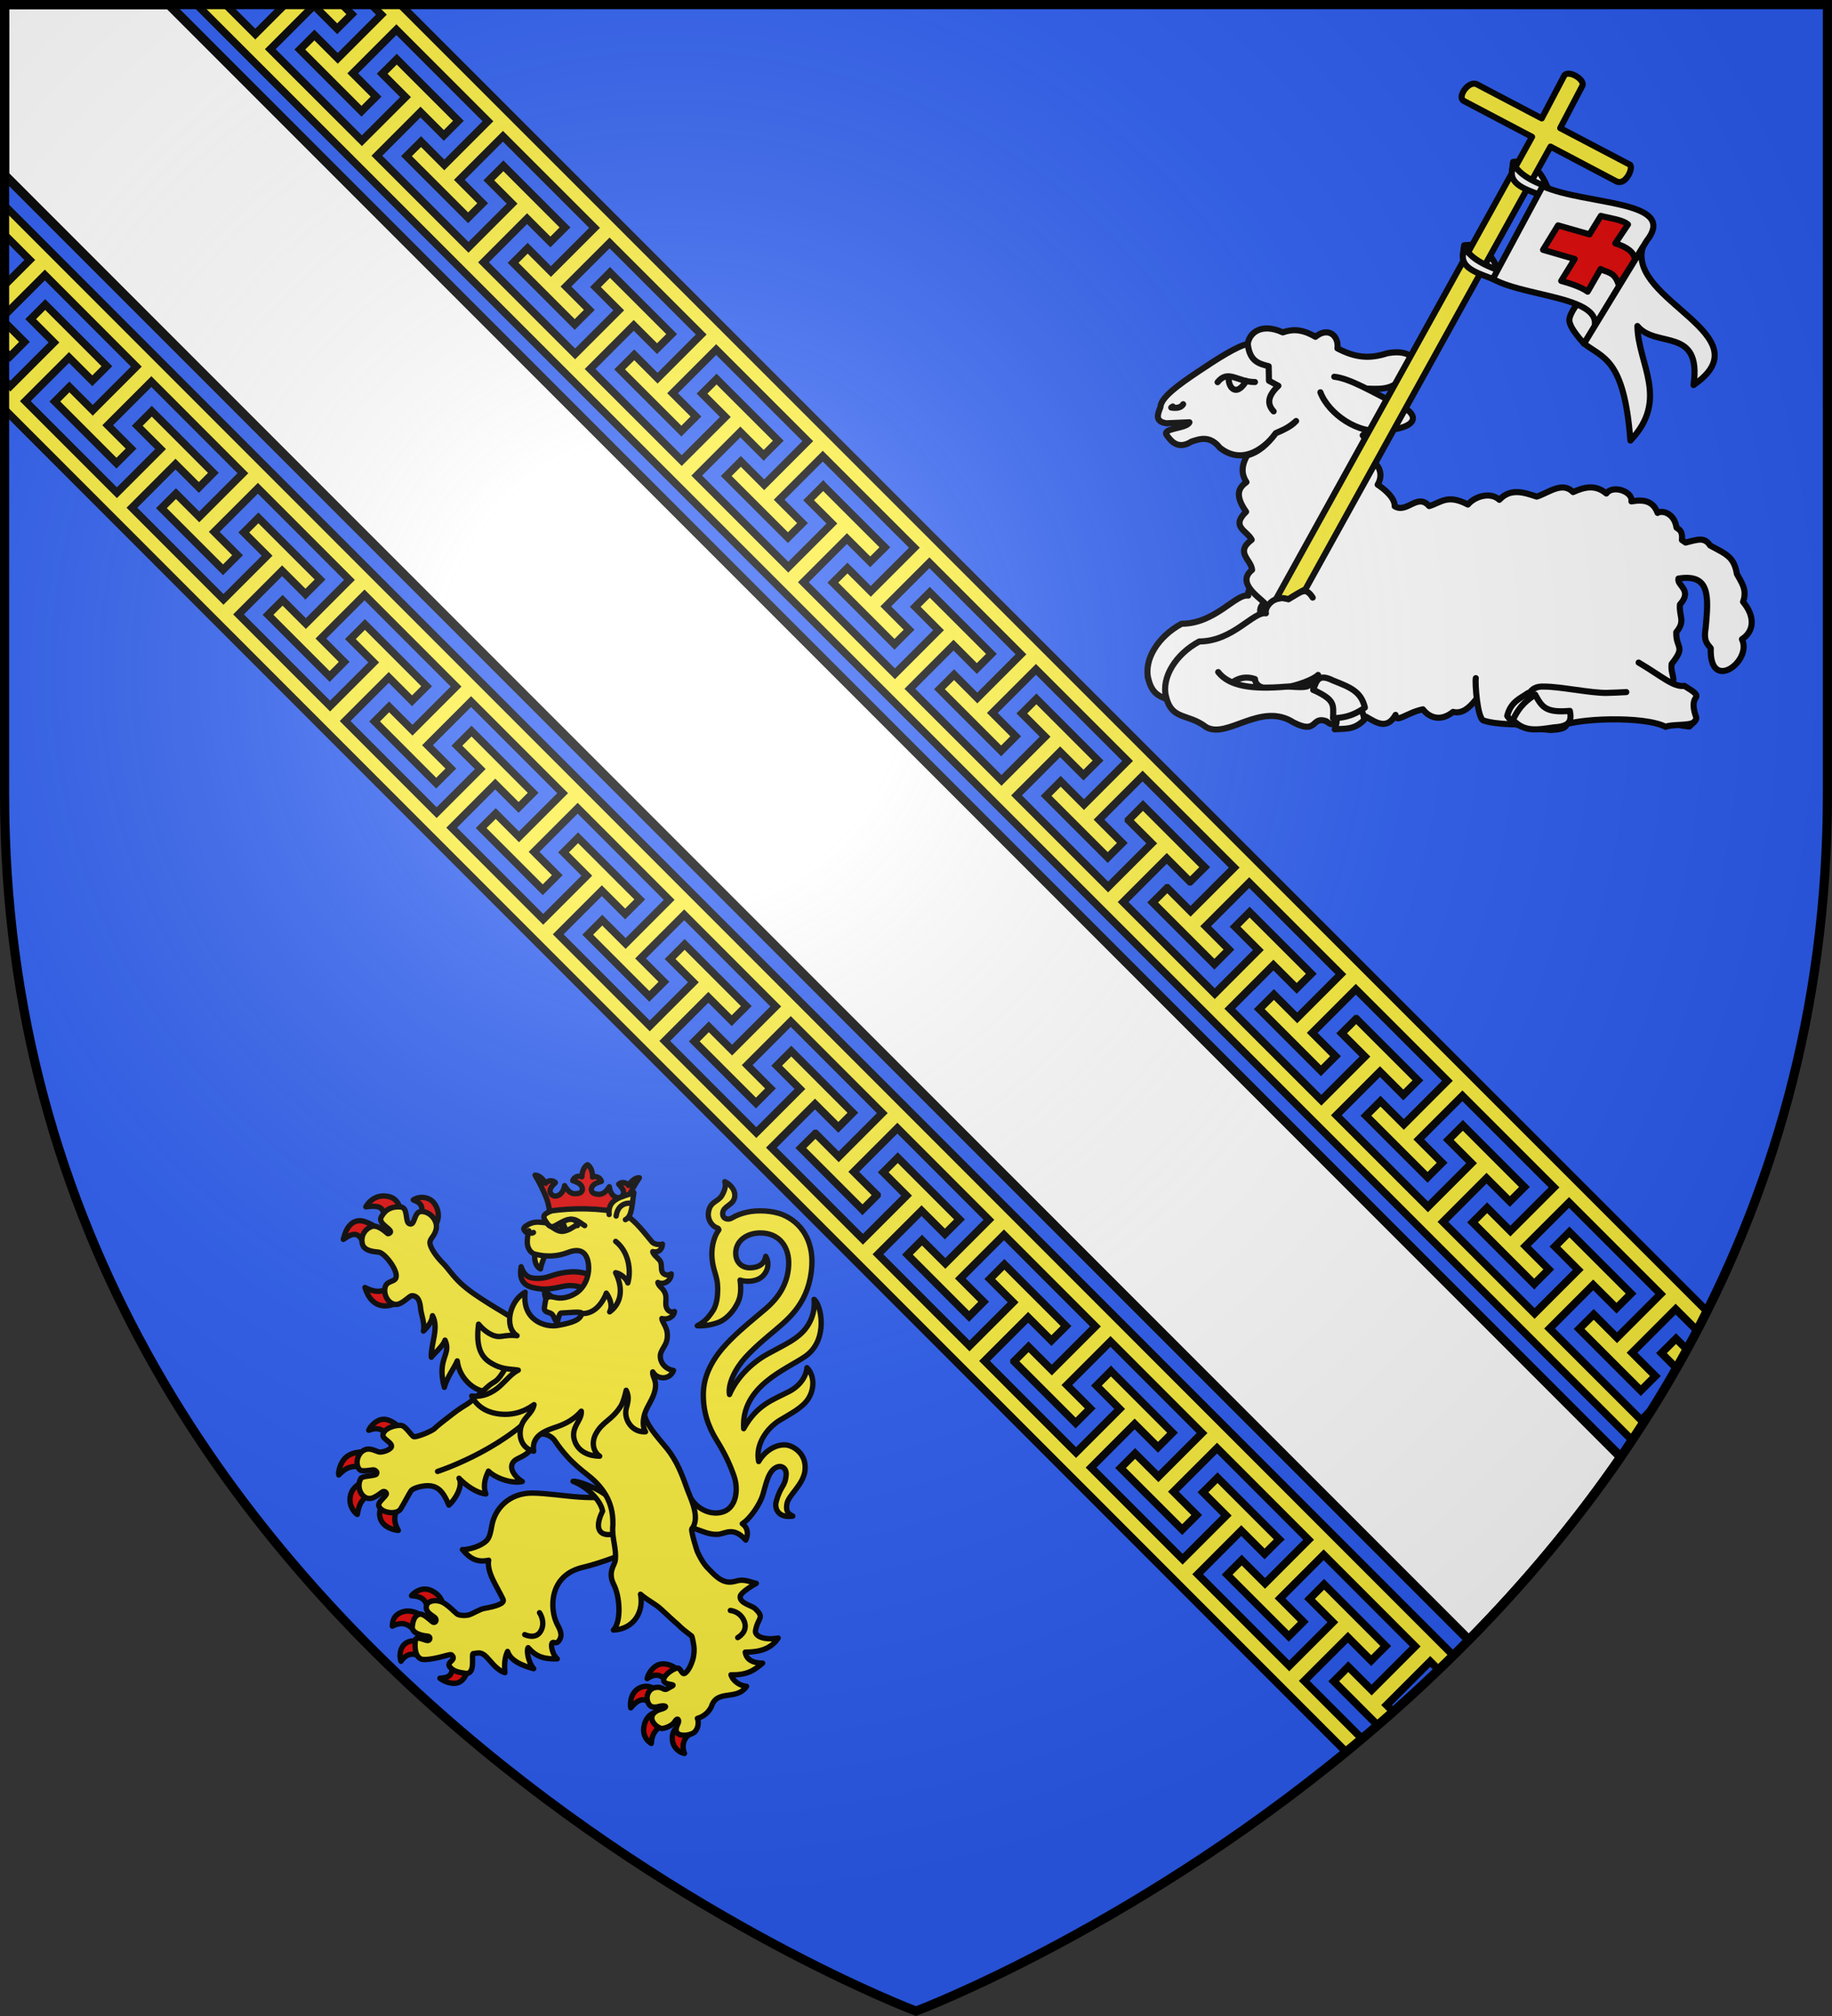 <?xml version="1.0" encoding="UTF-8" standalone="no"?><svg height="660" viewBox="0 0 600 660" width="600" xmlns="http://www.w3.org/2000/svg" xmlns:xlink="http://www.w3.org/1999/xlink"><rect x="0" y="0" width="600" height="660" fill="#333333" stroke="none"/><radialGradient id="a" cx="220" cy="220" gradientUnits="userSpaceOnUse" r="405"><stop offset="0" stop-color="#fff" stop-opacity=".31"/><stop offset=".19" stop-color="#fff" stop-opacity=".25"/><stop offset=".6" stop-color="#6b6b6b" stop-opacity=".125"/><stop offset="1" stop-opacity=".125"/></radialGradient><path d="m1.5 1.5h597v258.5c0 286.31-298.5 398.5-298.5 398.5s-298.5-112.19-298.5-398.5z" fill="#2b5df2"/><g stroke="#000"><g stroke-linecap="round" stroke-linejoin="round" stroke-width="5.356" transform="matrix(.326 0 0 .327 110.401 380.25)"><g fill-rule="evenodd"><path d="m46.888 258.055c-7.079.065-13.599 6.952-15.11 11.055 7.646-3.036 12.88-1.623 17.316 3.024l11.341-7.975s-6.04-5.277-12.124-6.036c-.475-.059-.951-.072-1.423-.068zm-21.288 32.762c-3.851.021-9.909.666-14.835 3.937-7.722 5.127-9.878 16.771-9.125 19.107 7.605-7.9 13.356-10.241 27.452-7.281l.325-15.57s-1.506-.205-3.817-.193zm3.564 28.428s-12.374 3.953-15.372 13.769c-3.198 10.47 3.476 18.718 6.552 20.341 1.365-7.326 2.979-17.823 17.359-20.715zm18.091 19.982c-2.203 4.269-6.229 10.671-3.762 18.334 3.005 9.335 14.73 11.559 18.037 11.787-5.709-9.74-3.892-16.534.714-25.957zm280.884 163.745c-1.048-.022-2.098.045-3.18.244-7.882 1.455-12.93 10.757-13.48 14.529 7.62-4.893 12.736-5.261 20.876 3.145 2.597-3.054 6.467-7.252 10.36-11.498-1.026-1.284-7.242-6.266-14.576-6.421zm-17.047 22.472c-2.326-.113-4.979.34-7.656 1.784-9.978 5.385-8.907 18.202-8.398 19.805 8.852-10.468 14.745-10.386 22.302-2.066l1.514-16.512c-.882-1.093-3.886-2.823-7.762-3.012zm10.439 25.491s-10.01 1.214-12.928 13.182c-2.915 11.955 5.023 17.39 7.116 18.509.317-9.19 4.884-16.844 15.833-19.263zm22.358 13.805c-2.403 1.736-7.358 4.311-7.133 13.262.242 9.628 8.592 14.262 12.232 14.653-3.361-9.013-.091-15.691 5.806-19.773zm-255.79-136.642c-7.418.029-12.699 5.552-13.315 6.63 13.628.892 14.274 6.256 17.936 15.8 5.196-3.776 9.782-7.012 12.785-8.749.263-2.203-3.022-8.702-10.739-12.187-2.36-1.066-4.59-1.503-6.667-1.495zm-16.613 21.964c-1.514-.029-3.057.118-4.612.532-11.38 3.032-11.214 11.698-11.376 14.581 12.6-6.127 17.23.001 24.528 6.054l6.129-15.846c-2.249-1.57-8.106-5.196-14.668-5.322zm15.725 31.598s-9.971-4.102-17.26.054c-7.858 4.48-7.252 15.022-5.761 18.644 6.679-9.775 15.414-7.895 21.938-3.301zm27.964 20.278c2.052 12.812-3.031 14.862-11.883 15.411 3.004 2.757 13.064 7.346 19.725 3.829 7.319-3.865 9.183-15.335 8.455-15.626zm-68.397-467.424c-10.48-.063-16.358 7.964-17.923 10.887 18.685-2.354 16.931 3.076 20.081 14.234l16.32-6.361c-1.318-5.856-3.646-15.367-12.185-17.826-2.26-.651-4.351-.923-6.292-.935zm39.25 1.435c-3.519-.157-6.993.765-9.52 2.515 7.231 2.786 11.176 5.986 7.227 17.961l13.591 9.538c3.551-4.084 7.41-13.527.718-23.528-2.865-4.28-7.491-6.284-12.015-6.486zm-62.444 23.344c-6.25-.345-13.847 3.492-17.309 18.708 16.591-11.887 16.36-.032 24.315 8.09l11.473-18.465s-6.141-4.591-14.419-7.518c-1.231-.435-2.618-.735-4.06-.814zm32.307 61.502c-7.094 10.859-16.207 11.336-27.922 5.358 7.015 22.306 24.174 22.506 40.027 10.523z" fill="#e20909"/><path d="m382.331 373.301c7.442-.314 15.484-8.551 28.259 5.765 2.658-5.36 2.391-12.272-3.506-16.42 8.678-5.632 17.993-20.176 20.61-28.904 3.41-11.372 5.567-24.666 14.59-27.956 4.787-1.745 9.268 1.695 8.856 7.579-.894 12.773-5.322 10.026-10.015 27.27-1.762 6.475 1.716 16.633 16.694 14.391-6.34-2.926-6.675-6.79-5.991-11.898 1.188-8.867 16.618-19.252 18.231-33.818 1.898-17.134-12.101-24.843-19.047-25.505-9.301-.887-20.634 4.969-27.483 16.589-3.619-16.923 8.219-33.382 21.056-41.254 10.755-6.596 22.971-12.369 28.957-21.871 6.749-10.714 5.391-24.194-1.533-30.836-.354 6.408-4.841 17.171-18.279 24.062-16.312 8.365-32.082 13.165-45.254 37.002-2.764-42.648 42.969-59.271 61.969-72.474 23.582-16.388 15.88-52.096 8.722-56.971.414 5.98.662 15.342-6.463 26.415-8.241 12.808-22.652 18.614-40.039 28.182-17.292 9.515-31.648 24.716-38.456 40.667-1.877-10.766 6.095-26.36 16.136-37.28 10.4-11.311 22.825-21.227 29.891-27.217 14.074-11.931 34.577-28.447 36.705-64.661 1.502-25.469-11.171-43.304-28.938-50.748-10.42-4.366-25.695-5.019-36.214-2.661-5.278 1.183-10.539 3.004-15.479 5.973-3.478 2.091-9.48.804-8.876-5.267.711-7.154 10.925-7.681 12.013-16.065.897-6.916-4.359-12.476-9.923-15.227 1.392 4.236-.117 9.151-3.036 14.054-3.804 6.39-12.42 5.71-13.542 17.801-.556 6.048 3.477 12.865 9.2 14.558.678.415 1.816 1.329 1.333 1.993-6.316 8.668-7.458 20.135-6.818 28.087 1.069 13.28 5.661 17.961 5.721 30.26.019 3.833.013 14.887-4.598 22.174-5.685 8.982-10.551 12.541-15.968 15.371 7.643.48 15.813-1.294 21.532-3.513 10.571-4.102 19.541-17.161 21.325-25.819 1.188-5.765.92-11.154.163-16.405 5.174 1.75 14.185 2 20.489-2.176 6.473-4.288 10.057-13.552 5.297-21.632-1.644 8.188-7.116 11.159-15.331 11.484-7.817.31-14.065-4.573-14.747-13.063-1.006-12.513 9.632-21.63 24.255-21.803 19.371-.23 29.896 13.995 28.868 32.609-1.03 18.658-10.27 32.391-23.334 43.496-11.224 9.541-23.035 18.809-34.715 30.403-9.11 9.043-27.055 28.213-27.657 53.63-.446 18.835 5.032 34.066 13.603 47.789 8.571 13.723 13.648 25.155 17.305 35.796 4.395 12.79 2.336 30.244-10.052 35.139-12.831 5.07-30.248-2.612-36.431-19.351-2.199 12.233-5.199 37.534 7.187 36.586 7.5 2.583 14.255 6.031 22.757 5.672z" fill="#fff03c"/><path d="m196.103 331.946c-23.283-.009-37.716 15.537-40.699 32.882-1.281 7.445-2.491 12.539-5.971 15.469-8.537 7.187-22.258 8.709-23.537 8.23 8.199 9.77 15.452 13.04 26.389 10.668-2.278 12.027 8.787 26.946 14.502 39.262 1.93 4.158-7.765 7.089-19.418 9.089-3.792.651-11.23 5.321-14.874 6.337-3.774 1.052-9.474.685-11.663-.668-2.263-1.398-10.425-10.6-16.626-12.637-5.77-1.896-12.995-.809-14.337 3.891-2.138 7.5 7.833 10.499 9.162 13.151 1.286 2.564-.925 4.617-2.794 3.541-2.218-1.276-9.369-9.221-13.788-7.818-3.33 1.057-6.071 4.044-6.91 12.317-.71 7.012 10.763 9.154 15.102 9.485 3.532.27 3.072 3.767.944 4.432-2.29.715-12.296-5.279-12.864-.527-.569 4.752-1.313 15.107 4.964 18.742 4.935 2.858 23.49-2.569 25.616-3.105 2.531-.638 5.001-1.381 5.825-.62 5.596 5.175-5.854 7.023-1.977 11.828 4.12 5.106 10.075 5.576 15.567 6.481 11.283 1.859 5.559-19.524 8.054-19.655 5.385-.748 7.493-1.571 11.833 1.932 4.34 3.504 10.861 14.336 20 17.16-.797-8.282-.141-15.731 2.658-21.298 3.174 9.506 14.616 14.217 26.236 17.245-5.816-6.797-7.404-19.13-5.543-21.012 7.638 8.509 14.82 11.606 29.249 11.193-4.295-3.19-6.491-12.498-5.543-15.116 1.455-4.017 4.603 2.978 8.472-5.183 2.439-5.144-1.496-11.345-3.126-14.551-7.478-14.703-8.609-48.746 25.932-56.785 18.786-4.372 47.174-15.288 49.631-18.378 19.584-24.631 1.504-45.442-8.6-57.384-25.563 12.2-62.481 1.808-91.864 1.398z" fill="#fcef3c"/><path d="m83.904 147.11c.545 6.226 4.571 15.216 2.84 22.668 4.486-4.242 8.604-9.602 9.114-15.384 6.781 11.934-1.857 28.584-1.2 41.575 3.468-4.504 11.874-11.138 13.766-17.134 6.82 14.757-8.732 18.097-.653 47.27 2.811-10.534 9.948-19.245 12.951-26.467 2.303 20.051 21.566 33.29 32.421 29.968 24.891 32.457 54.864 19.82 53.416-15.485 0 0-23.528-52.048-29.612-56.539-6.607-4.876-15.012-9.279-24.598-15.397-10.819-6.906-19.698-12.45-28.088-20.212-8.39-7.761-12.429-14.725-17.924-20.175-7.736-7.672-12.874-16.193-13.039-20.149-.201-4.841 4.487-6.139 6.226-13.826 2.069-9.148-7.332-18.958-16.076-17.598-4.985.775-5.52 10.051-8.211 11.918-.634.44-1.394.592-2.369.307-5.112-1.495-.905-16.352-9.165-16.94-8.259-.588-14.843 1.925-19.307 10.025-3.589 6.512 8.849 10.954 9.318 14.779.105.857-1.698 2.101-2.571 2.079-.576-.014-9.467-9.6-16.424-7.281-5.421 1.807-11.3 8.162-9.447 16.976 1.603 7.621 11.693 8.165 16.537 8.683 5.744.614 18.587 17.011 17.551 24.398-.317 5.955-9.166 3.611-11.028 10.439-2.387 8.756 4.462 18.568 12.168 17.402 5.765-.872 11.956-8.378 14.578-8.624 6.356-.035 8.221 5.81 8.825 12.723z" fill="#fcef3c"/><path d="m237.044 320.237c15.17 5.699 28.039 19.751 29.703 29.849-8.742 17.425-2.974 25.216 9.519 23.131 10.196-1.696 10.213-9.837 7.527-19.229-2.396-8.38-6.042-14.04-13.805-20.034-10.136-7.826-28.588-14.484-32.945-13.718z" fill="#fcef3c"/><path d="m375.922 546.089c5.58-18.318 25.271-5.711 35.488-20.634-6.208-.403-13.619-4.899-15.697-11.569 16.194.484 23.507-4.59 31.829-11.659-6.52.038-16.143-1.588-17.509-11.004 7.797-.155 24.128-.222 33.103-14.12-15.834 2.643-23.538-2.616-22.808-7.163 2.157-13.442 10.013-12.719-.644-22.554-2.994-2.764-15.713-5.23-14.677-12.073.55-3.629 11.063-10.13 16.185-12.959-3.28-.36-11.594-4.683-19.184-2.562-7.591 2.12-14.357 3.064-25.693-8.743-5.212-5.452-7.78-6.892-14.028-19.678-1.256-2.57-7.769-24.285-5.592-23.888 7.418-10.166.505-25.852-4.219-37.517-4.599-12.443-8.67-25.015-17.657-38.043-6.903-10.007-25.298-27.112-26.286-40.507-1.292-17.362-1.62-35.897-.546-44.927 2.941-24.745 3.977-29.446-19.459-37.412-13.855-4.709-61.979-17.066-84.759 8.137-11.639 12.877-24.168 12.014-34.293 29.21-10.124 17.196-10.353 11.724-19.122 19.929s-16.707 14.572-19.219 16.2c-5.022 3.255-6.791 3.905-15.243 10.326-8.451 6.42-15.999 12.421-17.408 13.996-2.817 3.151-17.899 9.073-21.26 8.689-2.074-.237-7.978-10.424-12.405-11.248-5.55-1.033-18.621 2.882-18.775 9.935-.082 3.778 10.074 7.365 8.467 11.601-1.093 2.883-9.094 5.737-12.643 4.921-2.028-.467-7.882-3.868-12.687-2.578-8.979 2.411-11.717 15.377-6.396 20.429 2.705 2.568 13.235-.583 14.817.337 1.792 1.043 2.94 1.863 1.979 3.89-1.043 2.199-14.078 1.612-15.722 4.476-5.598 9.751 2.369 23.655 12.561 19.223 3.423-1.488 6.697-3.987 8.989-5.653 2.033-1.478 3.927.377 4.132 1.492.468 2.539-8.933 8.477-7.676 12.329 2.419 7.408 18.165 9.341 21.994 3.156 2.971-4.8 9.017-16.182 10.155-17.727.569-.773 1.451-2.504 8.496-4.388 17.577-4.23 23.447 3.423 29.831 18.287 5.721-4.835 14.749-19.112 10.133-26.93 6.533 6.91 17.524 14.78 26.971 15.77-3.805-10.481 1.097-19.306 2.607-22.895 6.036 6.259 22.337 12.927 34.006 10.435-10.038-6.285-15.766-17.636-4.527-22.934 11.239-5.298 14.103-8.352 16.684-18.306 2.581-9.954 15.506-6.837 20.41.193 4.904 7.03 6.87 9.628 12.561 16.032 6.123 6.891 14.358 13.669 19.743 17.836 6.085 4.709 11.748 9.867 16.862 17.312 6.55 9.537 9.636 20.33 9.294 33.452-1.494 12.645 4.151 23.826 2.258 36.145-1.135 4.678-7.466 11.45-1.348 23.442s7.836 36.761-.369 45.529c21.615-1.079 30.63-19.659 27.177-35.895 8.249 7.008 13.866 8.876 20.558 14.897 2.535 2.281 14.023 13.07 16.895 15.327 5.854 5.72 5.062 4.72 14.099 11.784.648 1.278 2.293 10.003 2.286 12.252-.002.651.356 5.85-1.489 11.819-1.633 5.282-4.658 11.194-7.76 13.108-3.193 1.971-4.086-5.845-7.761-5.216-4.861.833-14.757 8.121-13.437 12.81 1.284 4.562 12.621 2.841 8.445 5.151l-5.339 2.954c-3.282 1.816-4.358-2.616-11.303-1.546-8.534 1.315-10.823 11.85-6.161 17.556 3.067 3.754 9.627 1.383 9.627 1.383 7.288-1.682 9.789.936.595 3.321 0 0-8.873 2.484-7.765 9.519.756 4.799 7.398 9.868 11.015 9.256 4.799-.812 10.174-3.852 11.738-6.584 2.933-5.125 5.359-2.045 3.295 2.035-1.172 2.318-3.192 7.267.108 9.776 4.022 3.057 13.677 1.312 16.688-1.602 4.611-4.461 3.946-11.595 2.818-13.635 7.645-2.36 11.705-7.119 13.963-11.507z" fill="#fcef3c"/></g><path d="m100.929 310.308s61.88-19.787 101.217-61.479m192.894 200.669s10.044.705 14.031 10.895c4.157 10.626-6.589 16.285-6.589 16.285m-199.133-24.933s6.276 8.749 1.512 17.968c-4.968 9.613-16.378 3.971-16.378 3.971" fill="none"/><path d="m273.659 136.906c-8.249-2.071-16.208-4.053-22.755-8.231-6.099-3.892-15.297-5.364-22.744-3.856-11.981 2.426-19.722 4.497-31.895 1.303-10.251-2.689-13.308-9.415-11.365-20.786 2.137 6.623 5.754 9.822 9.211 10.819 4.447 1.283 12.386 1.295 18.593-.909 32.133-11.411 53.155-1.798 60.956 21.66z" fill="#e00808" fill-rule="evenodd"/><path d="m199.118 91.339c-1.319 3.183-1.099 13.084 5.221 16.229 1.002-5.621 3.734-12.133 5.763-15.455zm9.597 36.752c-.803 3.456.182 7.853 1.768 10.547l7.609-1.748c-3.877-2.126-7.325-5.276-9.377-8.8z" fill="#fcef3c" fill-rule="evenodd"/><path d="m309.888 270.586c-3.195-4.781-2.704-11.997-.842-17.946 2.539-8.113 8.446-14.733 10.357-23.736 2.225-10.532-3.086-13.077-2.256-18.269 4.392 7.821 17.058 8.419 20.869-1.415-5.635-.797-10.727-4.54-12.543-9.817-3.271-9.504 4.798-12.79 6.102-21.995 1.54-10.86-4.896-15.591-5.307-20.189 5.399 1.648 11.955-1.382 12.738-7.059-2.867 1.063-5.806.324-7.614-2.834-2.168-3.787-.432-8.771-1.161-12.888-1.353-7.644-7.194-8.582-7.943-13.342 5.693 2.881 13.276-1.263 13.414-8.57-2.11 1.37-4.846 1.553-7.119.137-4.088-2.547-1.908-7.433-3.433-11.91-1.104-3.242-7.634-6.981-7.999-10.522 4.921 1.34 9.611-1.548 9.698-7.598-2.565 1.141-8.37.312-10.289-1.958-8.983-10.628-15.305-19.424-25.894-26.902-8.585-6.063-30.78-10.193-47.979-11.226-12.676-.761-23.442 4.718-31.219 8.704-6.778 3.474-2.547 6.991-.786 10.309-5.794-.714-10.742-1.708-16.223.424-3.162 1.23-7.285 3.912-6.951 5.69.193 1.028 2.444 4.37 4.366 3.148-.125 3.987-.918 6.251-.799 10.388.156 5.44 3.268 10.422 7.696 11.551 11.742 2.993 22.517 2.378 33.334-1.751 14.645-5.591 19.257 2.699 20.425 11.641 1.178 9.015-1.788 20.184-9.897 27.171-4.21 3.627-11.934 7.207-19.445 6.872-4.216-.188-8.286-2.287-11.981-.666-1.884.826-2.373 7.028-2.941 10.423-.443 2.65 1.594 4.105 4.408 4.789 6.524 1.586 4.833 8.396 8.725 9.481.26-1.781 1.989-8.936 3.591-8.982 6.44-.185 21.241-2.017 20.784.417-1.153 6.123-8.153 9.123-24.063 12.002-12.343 2.233-36.221-4.953-32.748-33.229-16.139 8.808-21.259 35.321-8.136 43.481-4.721-.644-9.944-.287-15.663.65-8.497 1.393-17.55-5.503-23.03-12.237-2.527 20.13 1.093 31.523 11.259 38.128 12.081 7.849 20.478 6.464 28.672 7.942-6.892 3.505-11.849 9.941-18.159 15.72-7.09 6.494-17.348 11.688-28.613 10.185 4.713 9.714 13.796 15.68 24.862 17.576 14.931 2.561 27.364-1.491 37.73-8.935-1.775 9.568-11.658 12.92-13.611 24.486-1.745 10.335 2.894 19.644 13.274 22.128-2.801-16.579 13.842-21.138 23.674-24.564 9.304-3.242 17.413-7.829 24.145-15.507.958 9.798-12.12 16.559-6.214 30.972 3.971 9.692 13.87 14.009 24.677 14.1-6.886-4.72-8.445-14.35-3.589-22.882 6.973-12.252 15.568-12.828 24.676-27.061 2.416-3.776 4.132-10.055 5.513-16.062 3.702 6.857 1.437 13.039.06 18.482-2.587 10.226 5.497 23.981 19.396 23.059z" fill="#fff03c" fill-rule="evenodd"/><path d="m213.296 49.695c24.837-3.611 49.57-3.048 74.195 1.855.402-3.897 1.877-9.133 3.863-13.396 3.465-7.437 7.876-15.232 12.342-21.869-3.274-.22-7.65 2.354-10.95 7.672-1.206-2.444-6.409-4.39-9.86-1.261 2.768 3.169 6.889 7.08 3.948 11.35-2.106 3.058-5.892 2.427-8.406.799-2.255-1.46-4.293-4.753-4.922-9.571-3.256 5.234-6.886 7.592-10.105 7.593-5.375.002-7.988-1.861-7.916-4.815.127-5.184 6.05-6.983 10.095-8.143-1.201-4.502-6.627-5.691-8.966-4.292.113-6.259-2.166-10.795-5.035-12.387-2.945 1.447-5.448 5.864-5.648 12.12-2.267-1.514-7.745-.597-9.17 3.839 3.982 1.36 9.807 3.454 9.675 8.637-.075 2.953-2.778 4.683-8.147 4.413-3.215-.162-6.722-2.698-9.712-8.088-.869 4.781-3.069 7.967-5.394 9.313-2.592 1.5-6.404 1.941-8.355-1.218-2.725-4.411 1.587-8.112 4.51-11.139-3.291-3.298-8.584-1.614-9.911.767-3.031-5.477-7.272-8.265-10.553-8.21 4.128 6.852 8.145 14.858 11.234 22.458 1.771 4.356 2.981 9.66 3.188 13.572z" fill="#e20909" fill-rule="evenodd"/><path d="m273.277 53.096c-1.556-16.248 13.462-17.456 24.882-21.93-1.873 10.356-1.414 23.937-8.518 27.062" fill="#fff03c" fill-rule="evenodd"/><path d="m296.413 41.892s-13.887-2.797-16.072 12.74m-87.681 14.65s1.762 4.164 4.645 1.762m13.378-9.486c4.781 6.826 8.264 2.473 12.492.439 14.905-8.341 18.086-2.264 25.577 2.212m-2.976 87.943c17.466 1.107 24.708-20.371 24.708-20.371s7.902 10.325 3.334 18.744c9.804-6.889 15.188-20.654 5.99-39.2 5.701.871 11.352 6.841 12.287 10.266 3.709-13.373.462-31.657-12.236-41.621" fill="none"/><path d="m216.209 65.947c4.662 3.096 8.183 4.851 12.575 3.622 7.138-1.768 9.44-5.798 12.725-5.415-.708-7.915-9.45-7.32-14.411-3.621-.59.353.952 4.009 2.259 7.084-1.181-.062-4.63-1.757-4.931-5.304-1.906 1.338-4.672 2.22-8.216 3.633z" fill="#fcef3c" fill-rule="evenodd"/></g><path d="m1.5 1.5v55.812l479.564 479.564c17.534-17.805 34.456-37.714 49.73-59.871l-475.506-475.506z" fill="#fff" stroke-linecap="round" stroke-linejoin="round" stroke-width="3"/><path d="m64.4 1.5 470.135 469.988c2.217-3.329 4.397-6.704 6.535-10.131l-3.562 3.559-30.002-29.984 14.279-14.285 7.645 7.621 4.77-4.768-20.189-20.176-4.76 4.768 7.627 7.633-14.287 14.273-30.004-29.984 14.27-14.295 7.645 7.631 4.768-4.758-20.166-20.176-4.77 4.756 7.625 7.631-14.289 14.295-30.002-29.982 14.285-14.295 7.646 7.65 4.771-4.779-20.188-20.176h-.002l-4.77 4.756 7.625 7.635-14.277 14.283-29.984-29.969 14.277-14.281 7.637 7.621 4.779-4.768-20.207-20.178-4.762 4.768 7.627 7.633-14.277 14.281-30.008-29.984 14.289-14.293 7.625 7.631h.021l4.77-4.758-.02-.02-20.17-20.158-.02-.02-4.748 4.779v.02l7.625 7.611-14.287 14.273-29.994-29.975 14.277-14.283 7.645 7.631 4.77-4.76-20.188-20.195-4.77 4.756 7.625 7.633-14.287 14.293-30.004-29.984 14.287-14.293 7.646 7.65 4.768-4.779-20.188-20.176-4.77 4.758 7.646 7.652-14.289 14.273-29.994-29.975 14.275-14.283 7.637 7.609 4.779-4.756-20.188-20.176-.01.01-.01-.012-4.748 4.76.01.01-.01.012 7.625 7.609-14.287 14.295-29.984-29.982 14.277-14.283 7.615 7.621.01-.012.031.031 4.77-4.779-20.209-20.176-4.771 4.756 7.646 7.65-14.289 14.275-30.004-29.984 14.279-14.285 7.646 7.619 4.779-4.756-20.199-20.186-4.76 4.777 7.627 7.623-14.289 14.271-30.002-29.984 14.268-14.295 7.645 7.631 4.771-4.756-20.17-20.178-4.768 4.758 7.623 7.631-14.287 14.295-30.002-29.984 14.287-14.295 7.645 7.65 4.77-4.777-20.188-20.176-4.771 4.756 7.645 7.652-14.289 14.273-30.002-29.965 14.289-14.293 7.625 7.609 4.768-4.758-3.162-3.16h-18.773l-9.664 9.666-9.672-9.666zm57.203 0 3.303 3.301-14.289 14.293-7.645-7.631-4.77 4.758 10.094 10.1 10.094 10.1 4.77-4.779-7.625-7.631 14.287-14.295 29.984 29.984-14.289 14.293-7.625-7.629-4.768 4.756 20.188 20.178 4.77-4.758-7.645-7.652 14.287-14.273 30.004 29.984-14.287 14.295-7.625-7.631-4.771 4.779 20.168 20.176.01-.01.01.01 4.771-4.76-.02-.02-7.627-7.631 14.289-14.271 30.006 29.982-14.289 14.295-7.623-7.631-.021-.02-4.77 4.76.008.008-.01.01 20.188 20.176.02.02 4.77-4.777-7.646-7.631 14.279-14.285 29.994 29.975-14.277 14.283-7.615-7.621-.012.012-.029-.029-4.77 4.775 20.207 20.178 4.773-4.758-7.646-7.65 14.287-14.273 30.004 29.982-14.279 14.283-7.637-7.619-.01.01-.008-.008-4.771 4.756 20.188 20.197 4.77-4.777-7.625-7.633 14.289-14.293 29.982 29.984-14.287 14.293-7.625-7.631-4.77 4.758 20.188 20.195 4.77-4.777-7.645-7.652 14.287-14.271 30.004 29.984-14.287 14.293-7.623-7.631-4.771 4.779 20.188 20.176 4.77-4.756-.02-.021-7.615-7.621 14.279-14.283 30.002 29.984-14.287 14.293-7.625-7.631-.02-.02h-.002l-4.768 4.758.01.01-.01.01 20.209 20.199 4.768-4.781-7.633-7.641 14.275-14.283 30.004 29.986-14.287 14.293-7.625-7.631-.01.01-.012-.01-4.77 4.758 10.094 10.098 10.094 10.1 4.77-4.779-7.625-7.631 14.279-14.285 10.193 10.176 19.799 19.799-14.277 14.285-7.635-7.621-4.771 4.758.021.021 20.168 20.154 4.77-4.758-7.645-7.652 14.289-14.271 30.002 29.982-14.289 14.295-7.625-7.631-4.768 4.779 20.166 20.176.01-.012.012.012 4.76-4.768-7.637-7.643 14.291-14.273 30.002 29.984-14.287 14.295-7.635-7.641-4.781 4.758 20.197 20.195 4.781-4.768-7.646-7.631 14.277-14.283 7.029 7.023c1.093-2.089 2.174-4.193 3.234-6.314l-427.93-427.783zm-120.104 65.811v9.541l8.252 8.258-8.252 8.25v9.85l13.188-13.182 29.963 30.002-14.271 14.289-7.652-7.645-4.756 4.771 20.176 20.186 4.777-4.768-7.65-7.645 14.295-14.289 29.982 30.004-14.295 14.287-7.631-7.625-4.758 4.77 20.178 20.17 4.758-4.771-7.631-7.645 14.293-14.27 29.984 30.004-14.271 14.289-7.623-7.627-4.777 4.76 20.187 20.199 4.756-4.781-7.619-7.645 14.283-14.279 29.984 30.004-14.273 14.287-7.652-7.645-4.754 4.771 20.174 20.207 4.781-4.768-.031-.031.01-.01-7.621-7.615 14.283-14.277 29.984 29.982-14.295 14.289-7.609-7.627-.012.012-.01-.01-4.76 4.746.01.012-.01.01 20.176 20.188 4.758-4.779-7.611-7.637 14.285-14.275 29.975 29.994-14.275 14.287-7.65-7.645-4.758 4.77 20.176 20.188 4.779-4.768-7.652-7.646 14.295-14.289 29.984 30.006-14.295 14.287-7.631-7.625-4.756 4.77 20.195 20.188 4.758-4.771-7.629-7.643 14.283-14.277 29.975 29.992-14.273 14.289-7.611-7.625h-.02l-4.779 4.748.02.02 20.158 20.17.018.02 4.758-4.77v-.021l-7.629-7.625 14.293-14.289 29.984 30.006-14.283 14.277-7.631-7.625-4.768 4.762 20.178 20.207 4.768-4.781-7.623-7.635 14.283-14.277 29.969 29.984-14.283 14.277-7.635-7.625-4.756 4.77v.002l20.176 20.186 4.777-4.77-7.648-7.646 14.293-14.285 29.984 30.002-14.295 14.289-7.631-7.625-4.758 4.768 20.176 20.168 4.758-4.768-7.629-7.645 14.293-14.27 29.984 30.004-14.273 14.287-7.631-7.627-4.77 4.76 20.178 20.189 4.768-4.77-7.621-7.645 14.283-14.279 29.986 30.002-14.273 14.289-7.652-7.645-4.756 4.77 14.385 14.408c1.702-1.47 3.405-2.939 5.105-4.447l-2.178-2.176 14.285-14.277 2.744 2.744c1.617-1.552 3.229-3.122 4.838-4.709zm13.307 32.389-4.758 4.77 7.631 7.645-14.293 14.289-1.887-1.889v9.52l439.361 439.508c1.734-1.423 3.469-2.876 5.205-4.338l-18.906-18.92 14.283-14.277 7.631 7.646 4.77-4.781-20.197-20.197-4.758 4.779 7.641 7.637-14.293 14.287-29.984-30.002 14.273-14.291 7.641 7.637 4.768-4.76-.012-.012.012-.01-20.174-20.166-4.781 4.768 7.631 7.625-14.295 14.289-29.982-30.002 14.271-14.289 7.654 7.645 4.756-4.77-20.152-20.168-.002.002-.021-.023-4.756 4.771 7.621 7.635-14.285 14.277-19.801-19.799-10.174-10.195 14.283-14.277 7.631 7.625 4.781-4.77-10.1-10.094-10.1-10.094-4.758 4.77.012.012-.01.01 7.631 7.625-14.295 14.287-29.986-30.004 14.285-14.277 7.641 7.635 4.779-4.768-20.197-20.209-.012.01-.01-.01-4.758 4.768.002.002.02.02 7.631 7.625-14.295 14.287-29.984-30.002 14.285-14.279 7.621 7.615.02.02 4.756-4.77-20.176-20.188-4.777 4.77 7.629 7.625-14.293 14.287-29.984-30.004 14.273-14.287 7.65 7.645 4.779-4.77-20.195-20.188-4.758 4.77 7.631 7.625-14.295 14.287-29.984-29.984 14.295-14.287 7.631 7.625 4.779-4.77-20.199-20.188-4.756 4.771.008.008-.01.01 7.621 7.637-14.285 14.279-29.98-30.004 14.271-14.287 7.652 7.646 4.758-4.773-20.178-20.207-4.777 4.77.031.029-.012.012 7.621 7.615-14.283 14.277-29.975-29.994 14.283-14.279 7.631 7.646 4.779-4.77-.021-.021-20.176-20.186-.01.01-.008-.008-4.76 4.77.021.021 7.629 7.623-14.295 14.289-29.982-30.006 14.271-14.289 7.633 7.627.018.02 4.76-4.771-.01-.01.01-.01-20.178-20.168-4.777 4.771 7.631 7.623-14.295 14.289-29.984-30.004 14.273-14.287 7.652 7.645 4.756-4.771-20.176-20.186-4.758 4.768 7.631 7.625-14.295 14.289-29.984-29.984 14.297-14.287 7.631 7.625 4.777-4.77-10.098-10.094zm-13.307 5.727v9.537l1.744 1.746 4.76-4.768zm547.422 332.809-4.771 4.756 4.936 4.939c1.154-2.024 2.288-4.069 3.412-6.125z" fill="#fcef3c" stroke-width="2.5"/><g stroke-linecap="round" stroke-linejoin="round" stroke-width="2.492" transform="matrix(.802 0 0 .803 -134.426 334.332)"><path d="m777.656-302.455c-3.228-4.445-6.597-11.478-12.669-9.556l.577-4.303c2.789-.401 9.203-1.121 13.9 10.091z" fill="#fff"/><path d="m698.66-148.41c-3.652 3.702-25.131 9.763-25.771 1.689-6.866-2.412-12.944 2.508-16.001 11.709l-20.317-4.449c-1.993-7.927 3.989-17.47 13.584-22.591 13.747-.033 22.075-12.351 27.208-11.471-.771-2.159 2.972-7.778 9.186-5.774 5.371-3.018 6.949-5.226 9.917-.633" fill="#fff" fill-rule="evenodd"/><path d="m657.867-149.574c4.472 5.739 13.658 7.137 27.628 5.961 2.287-.192 5.897.539 8.593-.086 4.548-2.386 8.554-1.857 6.224 2.445 6.333 5.577 3.301 2.596 4.525 7.545.685 1.433 1.546 8.083-2.756 4.203-6.391-2.356-3.381 5.631-13.449.477-13.39-8.612-27.01 6.883-35.699 1.897-7.701-5.913-14.255-2.478-16.532-13.114" fill="#fff" fill-rule="evenodd"/><path d="m702.513-132.581c.277.011 4.475 7.356 12.034 1.092 2.748 1.069.556 13.552 10.907 7.337 4.229 2.429 8.526 5.472 12.067-.747-.079 3.705 4.63-.92 11.156-2.267 2.641 3.494 7.275 5.101 12.313 1.057 7.302 1.765 11.237-9.767 15.628-12.009 3.373 3.62 8.083 5.707 13.371.932 7.036-1.7 6.849 7.819 15.146 5.459 3.573-.362 6.749.754 10.813 6.171l31.957-9.037c5.543-4.823 1.696-5.836 2.351-11.064 5.952-7.452 1.718-6.129 1.893-12.964 3.881-4.636 1.072-6.222 1.499-11.261 5.368-5.958-1.313-7.679-.609-10.588 12.99-2.085 12.284 7.273 11.154 19.715-.979 5.841.492 6.653 2.04 8.697-.648 18.455 17.144 5.176 12.73-3.7 5.059-3.206 5.434-9.312.466-15.21 1.818-5.04-.757-8.035-2.531-11.403-.926-5.657-3.304-7.528-7.528-9.77l-3.424-1.848c-2.258-3.39-4.667-2.53-9.983-1.159l-1.502-1.034c.377-3.613-.995-4.194-2.208-5.049-.857-5.913-5.825-7.229-7.736-6.012-1.874-5.088-5.972-5.527-10.681-4.689.727-4.019-7.687-6.915-10.231-3.213-4.71-3.972-9.412-2.453-13.602-.586-4.439-4.545-10.122.394-14.856 1.842-5.42-1.815-10.768-3.523-15.24 1.301-3.591-3.329-9.95-1.5-12.858 1.942-8.423-4.435-11.016-.755-15.812.623-4.798-5.512-9.027 3.136-14.088.069.225-3.228-4.016-6.927-6.939-8.8 2.845-4.689-.155-9.531-3.629-9.772 1.149-5.31-.128-7.349-2.484-10.329 3.167-2.301 1.774-8.174-1.194-11.847 2.811 1.215-.977-4.791 1.335-7.269 6.36.195 11.721.997 16.23-4.473 8.418-6.048 3.96-11.84-6.306-9.902-6.956 2.256-12.683 2.044-20.384-1.976.676-4.961-3.617-9.045-8.985-4.719-5.947-3.487-9.821-3.001-13.321-1.8-8.961-4.091-13.773.401-14.308 4.702-4.354.872-12.637 6.179-20.38 11.373-7.862 5.274-15.153 10.459-15.291 14.432-1.202 2.966-2.322 5.901 2.513 6.551l9.338-.411c-1.051 2.727-11.797 2.282-9.141 5.416 1.511 2.011 4.312 6.041 9.951 2.473 3.422-1.133 7.499-2.65 11.619 2.51 9.664 7.674 19.258-.763 22.819-5.97 3.037-1.134 5.855-2.688 8.308-4.942-2.419 2.675-5.987 3.845-8.308 4.942-3.306 4.549-7.152 7.87-11.648 9.049-3.075 5.29-1.775 8.696-.319 10.918-3.163 2.303-4.941 5.224-.138 12.095-6.427 6.132.411 7.694 2.283 11.407-7.007 5.212-.151 8.055.154 12.292-6.438 5.129 2.542 10.877 5.065 13.478-4.507 3.203.583 8.927 3.85 8.624.793-.082.774 12.341 8.032 16.316-1.172 7.541 5.728 13.713 6.642 13.003z" fill="#fff" fill-rule="evenodd"/><path d="m712.484-262.751c6.591.713 15.79 6.421 24.067 10.364 14.059 5.771 7.739 11.154-3.913 11.416-10.092 1.976-22.508-6.63-25.818-15.446" fill="#fff" fill-rule="evenodd"/><path d="m669.465-262.737c-.691 3.454 2.625 9.041 7.055 1.72" fill="none"/><path d="m650.77-251.55c-.76 1.28-2.367 1.742-4.852 1.357l.628-.435m33.555-9.962c-7.112.013-10.977-5.302-15.262.054m12.325-15.602c.772 7.162 4.563 8.07 8.548 9.09l.104 5.934 3.851 2.053c-4.795 4.508-4.43 7.729-1.938 10.421" fill="none"/><g fill="#fff"><path d="m705.879-141.191c-3.652 3.702-25.131 9.763-25.771 1.689-6.866-2.412-12.944 2.508-16.001 11.709l-20.317-4.449c-1.993-7.927 3.989-17.47 13.584-22.591 13.747-.033 22.075-12.351 27.208-11.471-.771-2.159 2.972-7.778 9.186-5.774 5.371-3.018 6.949-5.226 9.917-.633" fill-rule="evenodd"/><path d="m665.086-142.355c4.472 5.739 13.658 7.137 27.628 5.961 2.287-.192 5.897.539 8.593-.086 4.548-2.386 8.554-1.857 6.224 2.445 6.333 5.577 4.349 2.46 5.573 7.41.685 1.433.498 8.218-3.804 4.338-6.391-2.356-3.381 5.631-13.449.477-13.39-8.612-27.01 6.883-35.699 1.897-7.701-5.913-14.255-2.478-16.532-13.114" fill-rule="evenodd"/><path d="m836.782-146.226c9.306 5.478 14.254 10.135 18.675 9.493 2.192 1.51 5.764 3.129 4.738 4.741-.58.91-1.9 2.52.062 8.007.469 1.313-1.54 2.52-2.738 3.829-12.641-1.191-16.932-6.945-30.233-4.409-13.726 2.618-43.522 5.399-53.85 1.971-2.558-.849-3.524-15.571-3.154-17.279"/><path d="m859.309-121.862c-1.794 1.465-9.407.717-11.496 1.845-8.597-4.526-36.674-3.631-43.789.029-11.487 5.438-18.808-17.325-5.756-16.441 6.334-.045 19.242 2.722 25.574 2.562 2.63-.066 5.274-.161 7.9-.327"/><path d="m791.614-133.816c-2.898 2.138-7.026 3.394-8.503 9.343 3.993 5.861 10.903 4.899 17.748 5.739 6.717-.403 7.148-1.473 6.387-5.525-9.886.874-14.774-2.971-15.633-9.557z" fill-rule="evenodd"/><path d="m794.516-133.194c-2.898 2.138-6.051 3.947-9.057 10.319 4.547 4.886 9.232 4.208 16.684 3.071 6.717-.403 7.312-2.67 6.551-6.722-9.886.874-11.431-1.589-14.178-6.668z" fill-rule="evenodd"/><path d="m712.655-119.015c3.579-.403 7.781.574 12.036-3.84-.528-7.073-6.993-9.694-12.501-13.844-6.019-3.01-6.927-2.298-8.294 1.591 6.401 2.215 10.014-.272 9.698 10.765-.049 1.729-.183 3.51-.938 5.328z" fill-rule="evenodd"/><path d="m711.984-123.454c3.579-.403 7.214-.393 13.003-4.408-1.495-6.505-5.891-8.26-12.913-11.002-6.019-3.01-6.81-.135-8.178 3.755 8.999 4.186 8.248 5.883 8.088 11.655z" fill-rule="evenodd"/><path d="m797.656-336.455c-3.228-4.445-6.597-11.478-12.669-9.556l.577-4.303c2.789-.401 9.203-1.121 13.9 10.091z"/></g><path d="m768.735-382.136c-2.936.848-5.683 5.679-3.383 6.913l27.906 14.665-104.584 188.488c2.706-.821 3.718-.275 5.096-.009 2.776-1.804 5.032-3.089 6.944-4.029l100.079-180.459 26.887 14.146c3.609 1.819 6.897-5.001 5.685-6.7l-28.617-15.007 8.962-17.07c1.672-2.585-6.013-7.201-7.451-4.065l-9.041 17.175-26.472-13.889c-.636-.318-1.333-.355-2.01-.159z" fill="#fcef3c"/><path d="m777.656-302.455c-5.187-2.138-12.944-4.002-12.669-9.556l.577-4.303c1.051 3.516 5.529 7.161 13.9 10.091z" fill="#fff"/><path d="m814.501-276.278s-5.908-6.095-6.017-9.456c-.099-3.038 4.871-8.883 4.871-8.883l10.029 5.444" fill="#fff"/><path d="m797.656-336.455c-5.187-2.138-12.944-4.002-12.669-9.556l.577-4.303c1.051 3.516 5.529 7.161 13.9 10.091z" fill="#fff"/><path d="m777.25-302.64c14.835 8.429 54.977 7.07 37.251 26.362l25.526-41.83c13.328-16.825-24.82-14.469-42.432-22.356z" fill="#fff"/><path d="m814.501-276.278c7.631 5.979 16.372 5.931 18.912 39.543 16.046-16.826 3.079-31.235 2.865-46.707 7.587 9.306 26.337.097 22.924 24.07 29.672-20.39-27.142-34.391-20.742-56.168z" fill="#fff"/><path d="m797.741-314.497 6.133-9.969 12.839 3.668 4.625-7.539c3.63.958 8.923 1.561 11.084 3.505l-5.162 7.702c4.797 1.466 7.681 3.602 8.011 6.631l-6.596 10.418c-1.623-5.596-4.776-5.073-7.42-6.582l-5.3 9.219c-2.681-1.934-7.368-3.454-10.797-4.387l5.507-8.919z" fill="#e20909"/></g></g><path d="m1.5 1.5h597v258.5c0 286.31-298.5 398.5-298.5 398.5s-298.5-112.19-298.5-398.5z" fill="url(#a)"/><path d="m1.5 1.5h597v258.46c0 286.265-298.5 398.438-298.5 398.438s-298.5-112.173-298.5-398.438z" fill="none" stroke="#000" stroke-width="3"/></svg>